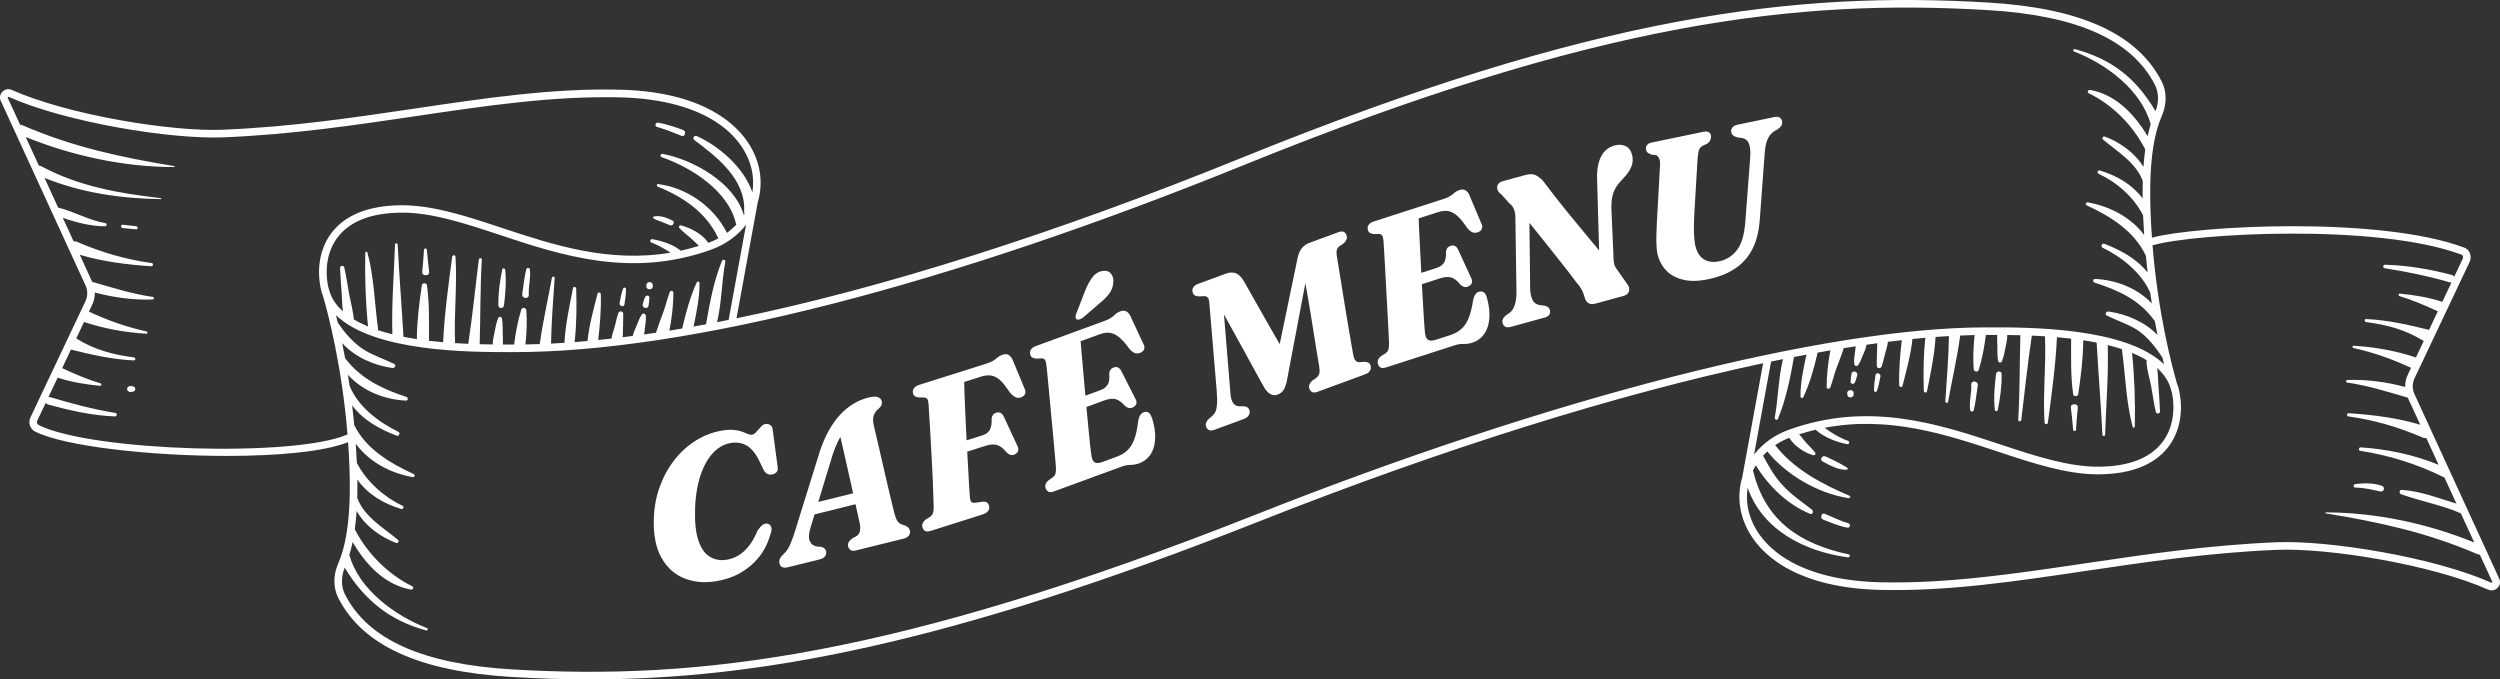 <?xml version="1.0" encoding="UTF-8"?><svg id="_イヤー_2" xmlns="http://www.w3.org/2000/svg" viewBox="0 0 735.98 200"><rect x="0" y="0" width="735.98" height="200" fill="#333333" stroke="none"/><defs><style>.cls-1{fill:#fff;}</style></defs><g id="_イヤー_1-2"><g><path class="cls-1" d="M543.87,116.33c.15,.88,1.63,.88,1.78,0,.02-.1,.03-.2,.05-.29,.28-1.57-2.16-1.58-1.88,0l.05,.29Z"/><path class="cls-1" d="M546.09,112.55c.26-.68,.51-1.38,.67-2.09,.26-1.11-1.48-1.57-1.69-.47-.15,.78-.23,1.58-.27,2.38-.04,.79,1.04,.82,1.29,.17Z"/><path class="cls-1" d="M552.55,115.07c.49-1.37,.77-2.81,1.03-4.24,.17-.95-1.29-1.34-1.44-.4-.23,1.49-.45,3-.44,4.52,0,.51,.69,.57,.85,.12Z"/><path class="cls-1" d="M580.02,120.77c.08,.54,.91,.48,1.03,0,.6-2.39,.8-4.84,1.18-7.26,.23-1.46-2-1.62-1.92-.26,.16,2.52-.67,4.99-.3,7.52Z"/><path class="cls-1" d="M588.11,120.73c.72-3.43,1.23-7.07,1.15-10.58-.02-1.09-1.53-1.03-1.65,0-.41,3.43-.74,7.02-.35,10.46,.05,.45,.74,.64,.85,.12Z"/><path class="cls-1" d="M610.31,126.48c.05,.54,.82,.55,.85,0,.15-2.17,.29-4.33,.53-6.49,.14-1.33-2.21-1.3-2.04,0,.28,2.16,.47,4.32,.66,6.49Z"/><path class="cls-1" d="M544.16,154.06c-2.39-.69-4.64-1.84-6.94-2.8-1.04-.44-1.54,1.3-.47,1.72,2.32,.9,4.6,1.88,7.06,2.36,.82,.16,1.17-1.03,.35-1.27Z"/><path class="cls-1" d="M537.43,134.38c-.99-.44-1.86,.94-.87,1.48,2.11,1.14,4.63,2.54,7.09,2.42,.31-.02,.43-.41,.16-.58-1.98-1.25-4.24-2.36-6.38-3.32Z"/><path class="cls-1" d="M40.08,66.59c-1.32-.15-2.65-.31-3.97-.43-.63-.06-.61,.91,0,.98,1.32,.15,2.65,.26,3.97,.37,.59,.05,.57-.85,0-.92Z"/><path class="cls-1" d="M39.26,113.77c-.34-.12-.64-.13-1-.11-1.11,.05-1.11,1.68,0,1.72,.36,.02,.66,0,1-.11,.74-.26,.74-1.24,0-1.5Z"/><path class="cls-1" d="M192.12,83.71c-.15-.88-1.63-.88-1.78,0-.02,.1-.03,.2-.05,.29-.28,1.57,2.16,1.58,1.88,0-.02-.1-.03-.2-.05-.29Z"/><path class="cls-1" d="M189.89,87.49c-.26,.68-.51,1.38-.67,2.09-.26,1.11,1.48,1.57,1.69,.47,.15-.78,.23-1.58,.27-2.38,.04-.79-1.04-.82-1.29-.17Z"/><path class="cls-1" d="M183.43,84.97c-.49,1.37-.77,2.81-1.03,4.24-.17,.95,1.29,1.34,1.44,.4,.23-1.49,.45-3,.44-4.52,0-.51-.69-.57-.85-.12Z"/><path class="cls-1" d="M155.96,79.27c-.08-.54-.91-.48-1.03,0-.6,2.39-.8,4.84-1.18,7.26-.23,1.46,2,1.62,1.92,.26-.16-2.52,.67-4.99,.3-7.52Z"/><path class="cls-1" d="M147.87,79.31c-.72,3.43-1.23,7.07-1.15,10.58,.02,1.09,1.53,1.03,1.65,0,.41-3.43,.74-7.02,.36-10.46-.05-.45-.74-.64-.85-.12Z"/><path class="cls-1" d="M125.67,73.56c-.05-.54-.82-.55-.85,0-.15,2.17-.29,4.33-.52,6.49-.14,1.33,2.21,1.3,2.04,0-.28-2.16-.47-4.32-.67-6.49Z"/><path class="cls-1" d="M193.43,37.38c2.45,.69,4.84,1.64,7.19,2.61,1.05,.43,1.54-1.31,.47-1.72-2.39-.91-4.8-1.69-7.31-2.16-.82-.15-1.18,1.04-.35,1.27Z"/><path class="cls-1" d="M194.84,65.33c.84,.31,1.64,.72,2.49,1.01,.84,.29,1.44-1.08,.61-1.45-1.64-.75-3.66-1.6-5.48-1.13-.25,.06-.28,.4-.07,.53,.76,.46,1.61,.73,2.44,1.04Z"/><path class="cls-1" d="M693.37,143.55c2.57,0,4.9,.62,7.39,1.13,1.08,.22,1.49-1.27,.45-1.65-2.44-.89-5.3-.83-7.84-.52-.64,.08-.69,1.04,0,1.04Z"/><path class="cls-1" d="M735.71,170.27l-24.75-53.9c-.84-1.55-.89-3.42-.14-5l16.21-34.24c.38-.82,.42-1.79,.08-2.62-.3-.75-.88-1.32-1.61-1.6-25.05-9.4-79.05-6.46-91.98-2.94-.17-2.31-.3-4.67-.4-7.09-.67-17.33,1.58-24.75,3.33-28.82,1.48-3.44,1.45-7.13-.09-10.12-7.18-14-23.87-21.58-51.04-23.19-56.07-3.34-114.94,3.18-219.93,45.77-55.23,22.4-105.92,38.42-148.57,47.19l6.2-33.85h-.05c.94-2.93,1.21-6.08,.69-9.28-1.84-11.28-13.65-23.56-41.27-24.18-19.78-.46-39.49,2.47-60.35,5.57-17.87,2.65-36.36,5.39-56.28,6.22-15.22,.66-45.76-4.35-62.28-11.71-.98-.44-2.09-.22-2.82,.57-.72,.77-.86,1.87-.39,2.73l24.75,53.9c.84,1.55,.89,3.42,.14,5L8.95,122.91c-.73,1.54-.09,3.41,1.42,4.16,8.68,4.34,33.86,7.15,56.41,7.15,14.89,0,28.61-1.23,35.69-4.05,.16,2.27,.3,4.6,.39,6.98,.67,17.33-1.58,24.75-3.33,28.82-1.48,3.44-1.45,7.13,.09,10.12,7.18,14,23.87,21.58,51.04,23.2,7.58,.45,15.23,.71,23.08,.71,48.5,0,104.51-9.94,196.84-46.47,54.29-21.48,105.89-37.56,148.47-46.6l-6.09,33.26h.05c-.94,2.93-1.21,6.08-.69,9.28,1.84,11.28,13.65,23.56,41.27,24.19,19.78,.47,39.49-2.47,60.35-5.57,17.87-2.65,36.36-5.39,56.27-6.22,15.23-.64,45.77,4.35,62.28,11.71,.99,.44,2.09,.21,2.82-.57,.72-.77,.86-1.87,.39-2.73ZM214.47,94.18c-1.14,.23-2.26,.45-3.38,.66,1.4-5.75,1.35-11.94,2.43-17.75,.12-.65-.72-.86-.97-.27-2.4,5.74-3.61,12.43-4.69,18.55,0,.03,0,.06,0,.09-1.23,.23-2.46,.45-3.68,.67,.87-4.11,1.79-8.71,1.76-12.82,0-.41-.62-.62-.81-.22-1.86,3.95-3.32,9.33-4.3,13.62-1.26,.21-2.52,.42-3.77,.63,.73-3.58,1.17-7.59,1.18-11.19,0-.65-.87-.71-1.08-.15-.68,1.82-1.11,3.73-1.77,5.56-.65,1.79-1.69,4.52-2.28,6.39-1.18,.18-2.35,.35-3.51,.51,.14-.65,.2-1.32,.27-1.99,.13-1.16,.37-2.38,.24-3.55-.06-.62-.79-.84-1.17-.32-.64,.91-1.02,2.03-1.45,3.06-.37,.87-.98,2.14-1.23,3.24-1,.13-1.99,.26-2.98,.38,.13-.89,.09-1.83,.11-2.72,.04-1.4,.11-2.8,.08-4.2-.02-.85-1.15-.94-1.42-.19-.46,1.24-.73,2.54-1.04,3.83-.24,1-.86,2.49-.98,3.67-1.32,.15-2.63,.29-3.93,.42,.51-4.45,.91-9.02,.77-13.5-.02-.54-.84-.69-.97-.13-1.14,4.59-2.48,9.22-2.94,13.93-1.27,.11-2.53,.22-3.78,.32,.54-5.12,.62-10.63,.44-15.77-.02-.51-.82-.67-.93-.13-1.03,5.21-2.25,10.8-2.53,16.11-1.33,.09-2.64,.16-3.94,.23,.1-6.44,.63-12.87,1.07-19.3,.03-.46-.73-.57-.81-.11-1.17,6.53-2.69,12.97-3.58,19.55-1.42,.05-2.84,.09-4.22,.11,.35-3.25,.5-6.75,.27-10.01-.06-.85-1.25-1.06-1.51-.2-1.01,3.26-1.66,6.85-2.08,10.24h-1.01c-.71,0-1.5,0-2.33,0,.08-1.05,0-2.13-.03-3.18-.04-1.5,.06-3.06-.23-4.53-.09-.47-.87-.6-1.07-.14-.6,1.37-.84,2.88-1.13,4.34-.22,1.1-.5,2.33-.5,3.48-1.22-.01-2.5-.04-3.85-.07,.24-8.31,.15-16.61,.63-24.91,.03-.58-.81-.55-.88,0-1.05,8.2-1.84,16.43-3.09,24.61-.01,.07,0,.13-.01,.19-1.27-.05-2.58-.12-3.91-.21,0-.07,.02-.14,.01-.22-.35-8.4,.67-16.79,.13-25.18-.04-.64-.9-.61-.98,0-1.09,8.31-2.28,16.76-2.66,25.14-1.39-.12-2.79-.26-4.19-.43,0-.05,.01-.1,.02-.15,.01-5.41,.16-10.86-.6-16.23-.1-.74-1.38-.73-1.49,0-.77,5.26-1.44,10.57-1.48,15.89-1.33-.2-2.64-.43-3.94-.69-.51-9.04-1.26-18.07-1.7-27.12-.02-.51-.78-.51-.79,0-.29,8.79-1.04,17.58-.77,26.39-1.45-.36-2.88-.76-4.24-1.21,.03-.17,.04-.35,0-.56-1.01-7.4-1.15-15.05-3.1-22.29-.1-.36-.64-.28-.64,.09-.15,7.2,.09,14.5,.82,21.67-1.51-.63-2.92-1.33-4.21-2.11-.15-2.35-.99-5.44-1.41-7.7-.47-2.52-.79-5.09-1.39-7.59-.16-.68-1.26-.54-1.23,.17,.12,2.7,.33,5.41,.51,8.11,.1,1.49,.11,3.14,.36,4.7-1.68-1.51-2.97-3.24-3.75-5.26-.31-1.07-.53-1.75-.6-1.97-1.16-5.64-.08-11.06,2.99-14.89,3.6-4.5,9.73-6.85,18.2-6.97,9.06-.16,18.93,3.12,29.34,6.57,18.13,6.01,38.68,12.81,62.26,4.3,4.23-1.53,7.71-4.1,10.21-7.29l-5.13,27.99ZM11.37,125.09c-.45-.22-.63-.76-.41-1.22l2.52-5.32c.12,.25,.34,.46,.69,.55,6.46,1.74,12.98,3.25,19.69,3.49,.57,.02,.72-.92,.14-1.02-6.54-1.06-12.88-2.76-19.23-4.65-.18-.05-.35-.06-.5-.04l2.71-5.72s.04,.02,.06,.03c4.03,1.33,8.23,1.99,12.44,2.4,.43,.04,.49-.62,.1-.73-3.9-1.17-7.59-2.77-11.28-4.48l2.59-5.48c.06,.02,.11,.05,.18,.06,5.95,1.48,12.19,2.89,18.34,3.14,.59,.02,.55-.81,0-.88-6.19-.83-11.59-2.23-16.94-5.57-.01,0-.02,0-.03-.01l2.3-4.85c6,2,12.04,3.06,18.35,3.46,.38,.02,.46-.58,.09-.66-5.87-1.29-11.55-3.3-17-5.85l.99-2.1c.53-1.11,.77-2.32,.74-3.52,5.55,1.45,11.3,2.26,17.03,2.05,.41-.01,.55-.68,.1-.75-6.24-.92-11.83-2.69-17.83-4.43-.02,0-.04,0-.06-.01-.05-.1-.09-.2-.14-.29l-3.53-7.69c6.75,2.02,14.11,2.93,21.08,3.39,.53,.03,.67-.87,.13-.94-7.81-1.1-14.71-3.11-21.95-6.23-.38-.17-.74-.2-1.06-.15l-3.19-6.95c3.98,1.4,8.32,2.48,12.43,2.5,.52,0,.66-.84,.13-.93-4.95-.82-9.16-3.44-13.93-4.57l-4.01-8.74c10.92,4.39,22.44,6.08,34.22,6.24,.19,0,.18-.27,0-.29-12.33-1.41-24.13-3.46-35.18-9.39-.24-.13-.48-.18-.7-.17l-3.88-8.45c13.67,5.57,28.97,8.86,43.71,8.86,.16,0,.2-.26,.04-.28-15.71-2.57-29.99-5.65-44.71-12.03-.23-.1-.46-.13-.68-.12l-3.65-7.94s-.07-.13,.03-.23c.08-.08,.17-.1,.28-.05,16.79,7.48,47.76,12.55,63.28,11.9,20.03-.83,38.58-3.58,56.51-6.24,20.77-3.08,40.39-5.98,59.98-5.54,26.26,.6,37.43,11.92,39.13,22.32,.31,1.91,.29,3.81,0,5.64-2.49-7.32-9.86-13.65-16.35-16.54-.81-.36-1.41,.66-.7,1.19,6.76,5,15.15,11.63,14.63,20.98-.02,.27,.03,.5,.11,.71-.07,.11-.13,.23-.2,.35-2.8-9.57-14.9-16.27-23.88-18-.65-.12-.9,.77-.27,.99,8.73,3,19.72,10.03,21.84,19.59,.02,.1,.05,.19,.09,.27-.83,.88-1.75,1.69-2.75,2.43-.02-.07-.05-.14-.08-.21-3.9-7.58-11.7-13.11-20.2-14.18-.47-.06-.47,.61-.1,.76,7.4,2.95,14.19,7.54,17.71,14.93,.05,.1,.11,.19,.17,.28-.91,.48-1.85,.92-2.85,1.28-.05,.02-.11,.04-.16,.05-.03-.06-.07-.13-.11-.2-1.76-2.48-5.05-4.18-7.93-4.95-.46-.12-.77,.44-.46,.78,.95,1.04,2.07,1.88,3.15,2.79,.93,.78,1.74,1.66,2.61,2.48-1.8,.56-3.58,1.03-5.35,1.42-.03-.03-.04-.06-.08-.09-2.2-1.75-5.54-2.84-8.29-3.3-.64-.11-.88,.74-.27,.97,2,.76,3.85,1.88,5.68,2.99-18.31,3.1-34.79-2.35-49.62-7.26-10.38-3.44-20.19-6.69-29.49-6.69-.19,0-.39,0-.58,0-9.16,.14-15.86,2.76-19.9,7.8-3.49,4.35-4.74,10.46-3.42,16.77,.16,.76,.39,1.48,.66,2.18,1.55,5.32,5.56,20.6,7.21,40.71-15.33,6.81-75.37,5.01-90.92-2.75Zm358.4,26.37c-106.9,42.3-164.85,48.82-218.98,45.61-26.31-1.56-42.4-8.76-49.19-21.99-1.19-2.33-1.23-5.22-.12-7.97,5.61,9.34,13.18,15.59,23.98,18.48,.46,.12,.62-.54,.19-.71-9.37-3.65-20-11.3-22.8-21.53,.34-1.09,.66-2.34,.96-3.79,3.8,6.53,9.4,12.61,17.15,14.01,.55,.1,.99-.68,.41-.97-7.11-3.5-13.24-9.64-16.89-16.73,0-.02-.02-.03-.03-.04,.22-1.61,.4-3.4,.53-5.4,2.5,4.38,7.05,7.7,11.69,9.41,.49,.18,.91-.55,.52-.88-4.24-3.59-10.01-6.8-12.02-12.41,.05-1.66,.06-3.45,.03-5.37,3.11,4.38,7.64,7.04,12.91,8.67,.55,.17,.94-.69,.4-.95-5.49-2.6-10.63-7.14-13.43-12.59,0-.02-.02-.03-.03-.04-.08-1.91-.19-3.79-.31-5.63,3.97,5.35,10.01,8.57,16.72,9.82,.5,.09,.9-.63,.37-.88-6.86-3.16-14.13-7.37-17.54-14.45-.19-1.99-.39-3.92-.62-5.81,3.16,4.31,8.04,7.01,13.13,8.96,.67,.26,1.14-.85,.49-1.16-5.75-2.79-11.75-7.28-14.3-13.35-.02-.05-.05-.09-.07-.13-.16-1.14-.33-2.24-.51-3.32,4.3,4.74,10.71,7.33,17.1,7.61,.64,.03,.72-.89,.15-1.08-6.9-2.22-13.59-5.41-18.05-11.39,0-.01-.02-.02-.02-.03-.28-1.54-.56-3.01-.85-4.41,3.73,4.11,9.45,6.59,14.79,7.32,.66,.09,1.23-.83,.5-1.2-2.83-1.41-5.85-2.36-8.58-3.99-3.16-1.89-6.06-5.2-8.04-8.24-.17-.74-.34-1.46-.51-2.13,11.29,10.9,39.56,10.88,51.44,10.88h.97c51.01,0,127.34-19.56,214.93-55.09C470.84,6.14,529.42-.34,585.19,2.97c26.31,1.56,42.4,8.75,49.19,21.99,1.17,2.28,1.22,5.09,.19,7.79-5.61-9.57-12.76-15.35-23.76-18.29-.46-.12-.62,.54-.19,.71,9.36,3.64,19.72,11.22,22.53,21.43-.32,1.02-.62,2.18-.91,3.51-3.8-6.39-9.33-12.28-16.93-13.64-.55-.1-.99,.68-.41,.97,7.12,3.5,12.96,9.4,16.61,16.49,.01,.03,.03,.04,.04,.06-.22,1.54-.4,3.25-.53,5.15-2.55-4.15-6.95-7.3-11.42-8.95-.49-.18-.91,.55-.51,.88,4.22,3.57,9.69,6.7,11.73,12.23-.05,1.59-.06,3.29-.04,5.12-3.1-4.13-7.51-6.66-12.61-8.24-.55-.17-.94,.69-.4,.95,5.49,2.6,10.33,6.8,13.13,12.25,0,0,0,.01,.01,.02,.08,1.96,.19,3.88,.31,5.76-3.97-5.22-9.95-8.35-16.56-9.59-.5-.09-.9,.63-.37,.88,6.93,3.19,14.03,7.56,17.4,14.78,0,.02,.02,.03,.03,.05,.16,1.69,.33,3.34,.52,4.96-3.16-4.03-7.87-6.6-12.77-8.48-.67-.26-1.14,.85-.49,1.16,5.64,2.73,11.41,7.32,14.03,13.22,.16,1.09,.32,2.15,.48,3.19-4.29-4.5-10.52-6.94-16.74-7.21-.64-.03-.72,.89-.15,1.08,6.86,2.21,13.17,4.91,17.77,11.34,.26,1.42,.52,2.77,.78,4.07-3.74-3.87-9.26-6.19-14.41-6.9-.66-.09-1.23,.83-.5,1.2,2.83,1.41,5.85,2.36,8.58,3.99,3.13,1.87,5.8,5.35,7.78,8.37,.16,.69,.32,1.36,.48,1.99-11.29-10.9-39.56-10.9-51.43-10.88h-.97c-47.4,0-127.75,20.59-214.92,55.09Zm151.64-45.02c1.17-.24,2.32-.47,3.47-.71-1.35,5.57-1.37,11.58-2.41,17.22-.09,.51,.68,.95,.92,.39,2.38-5.65,3.67-12.15,4.74-18.18,0-.02,0-.04,0-.06,1.23-.24,2.46-.47,3.68-.7-.86,3.94-1.82,8.41-1.76,12.34,0,.41,.61,.62,.81,.22,1.85-3.83,3.22-8.68,4.16-12.83,.03-.11,.04-.22,.04-.32,1.27-.23,2.54-.45,3.79-.66-.68,3.47-1.08,7.3-1.1,10.76,0,.65,.87,.71,1.08,.15,.68-1.82,1.11-3.73,1.77-5.56,.67-1.84,1.44-3.65,2.02-5.52,.05-.16,.07-.32,.08-.47,1.21-.2,2.42-.38,3.61-.56-.09,.54-.13,1.09-.2,1.64-.13,1.16-.37,2.38-.24,3.55,.06,.62,.79,.84,1.17,.32,.64-.91,1.02-2.03,1.45-3.06,.4-.95,.87-1.89,.99-2.91,1.07-.15,2.13-.3,3.18-.44-.09,.81-.05,1.65-.07,2.45-.04,1.4-.11,2.8-.08,4.19,.02,.85,1.15,.94,1.42,.19,.46-1.24,.73-2.54,1.04-3.83,.26-1.06,.77-2.3,.79-3.42,1.38-.17,2.75-.34,4.11-.49-.5,4.39-.89,8.9-.75,13.31,.02,.54,.84,.69,.97,.13,1.13-4.54,2.45-9.11,2.92-13.78,1.28-.13,2.54-.25,3.78-.36-.53,5.09-.61,10.55-.43,15.65,.02,.51,.82,.67,.93,.13,1.03-5.18,2.24-10.74,2.52-16.02,1.33-.1,2.65-.19,3.94-.26-.1,6.42-.63,12.84-1.06,19.25-.03,.46,.73,.57,.81,.11,1.17-6.52,2.68-12.95,3.58-19.52,1.43-.06,2.85-.11,4.23-.14-.35,3.25-.5,6.75-.27,10,.06,.85,1.25,1.06,1.51,.2,1.01-3.26,1.66-6.85,2.08-10.24h1.02c.71,0,1.5,0,2.33,0-.08,1.05,0,2.13,.03,3.17,.04,1.5-.06,3.06,.23,4.53,.09,.47,.87,.6,1.07,.14,.6-1.37,.84-2.88,1.13-4.34,.22-1.1,.5-2.33,.5-3.48,1.22,.01,2.5,.04,3.85,.07-.24,8.31-.15,16.61-.63,24.91-.03,.58,.81,.55,.88,0,1.05-8.2,1.84-16.43,3.09-24.61,.01-.07,0-.12,.01-.19,1.27,.05,2.58,.12,3.91,.21,0,.07-.02,.14-.01,.22,.35,8.4-.67,16.79-.13,25.18,.04,.64,.9,.61,.98,0,1.09-8.31,2.28-16.76,2.66-25.14,1.39,.12,2.79,.26,4.19,.43,0,.05-.01,.09-.01,.14-.01,5.41-.16,10.86,.6,16.23,.1,.74,1.38,.73,1.49,0,.77-5.26,1.44-10.57,1.48-15.89,1.33,.2,2.64,.43,3.94,.69,.51,9.04,1.26,18.07,1.7,27.11,.02,.51,.78,.51,.79,0,.29-8.79,1.04-17.58,.77-26.39,1.45,.36,2.87,.76,4.24,1.21-.03,.17-.04,.35,0,.56,1.01,7.4,1.15,15.05,3.1,22.29,.1,.36,.64,.28,.64-.09,.15-7.2-.09-14.5-.82-21.67,1.56,.65,3.01,1.37,4.34,2.19-.06,.14-.09,.29-.08,.45,.1,2.37,.93,4.83,1.36,7.17,.47,2.52,.79,5.09,1.39,7.59,.16,.68,1.26,.54,1.23-.17-.12-2.7-.33-5.41-.51-8.11-.1-1.49-.11-3.14-.36-4.7,1.68,1.51,2.97,3.24,3.75,5.26,.31,1.07,.52,1.75,.6,1.97,1.16,5.64,.08,11.06-2.99,14.89-3.6,4.5-9.73,6.84-18.2,6.97-9.11,.12-18.93-3.12-29.34-6.57-18.13-6.01-38.68-12.81-62.26-4.3-4.1,1.48-7.48,3.94-9.96,7-.08,.06-.16,.12-.23,.19l5-27.31Zm212.28,65.05c-.08,.08-.17,.1-.28,.05-16.78-7.48-47.76-12.55-63.28-11.9-20.03,.83-38.58,3.58-56.51,6.24-20.77,3.08-40.37,5.98-59.98,5.54-26.26-.6-37.43-11.92-39.13-22.32-.31-1.87-.29-3.72-.02-5.5,4.38,12.4,16.62,18.72,29.51,20.48,.55,.08,.82-.74,.24-.87-14.34-3.11-24.38-9.73-28.07-24.28-.03-.13-.08-.24-.13-.34,.26-.54,.54-1.07,.86-1.59,3.75,6.13,9.33,11.53,15.98,14.28,.79,.32,1.09-.83,.53-1.26-3.03-2.31-6.13-4.45-8.72-7.27-2.35-2.56-4.03-5.55-5.66-8.61,.39-.43,.8-.84,1.24-1.24,5.7,7,14.94,12.35,23.91,13.75,.39,.06,.73-.52,.3-.7-8.07-3.46-16.42-7.79-21.88-14.9,1.26-.86,2.65-1.58,4.14-2.17,1.46,2.41,4.44,4.38,7.08,5.15,.39,.11,.84-.38,.57-.74-.82-1.09-1.81-2.01-2.73-3.01-.7-.76-1.32-1.64-2-2.43,1.62-.52,3.23-.96,4.83-1.34,2.42,2.2,6.19,3.66,9.29,4.25,.64,.12,.88-.75,.27-.97-2.44-.88-4.78-2.27-6.89-3.85,18.86-3.62,35.79,1.98,50.99,7.01,10.38,3.44,20.19,6.69,29.49,6.69,.19,0,.39,0,.58,0,9.16-.14,15.86-2.76,19.9-7.8,3.49-4.35,4.74-10.47,3.42-16.77-.16-.76-.39-1.48-.66-2.17-1.54-5.32-5.55-20.58-7.2-40.67,11.79-3.52,66.03-6.62,91.03,2.76,.15,.06,.26,.17,.33,.35,.1,.25,.09,.57-.03,.83l-2.52,5.32c-.12-.25-.34-.46-.69-.55-6.46-1.7-13.01-2.81-19.69-3.01-.57-.02-.72,.93-.14,1.02,6.5,1.03,12.9,2.32,19.23,4.17,.18,.05,.35,.06,.5,.03l-2.71,5.72s-.04-.02-.06-.03c-4.03-1.33-8.23-1.99-12.44-2.4-.43-.04-.49,.62-.1,.73,3.9,1.17,7.59,2.77,11.28,4.48l-2.59,5.48c-.06-.02-.11-.05-.18-.06-5.95-1.48-12.19-2.89-18.34-3.14-.59-.02-.55,.81,0,.88,6.19,.83,11.59,2.23,16.94,5.57,0,0,.02,0,.03,.01l-2.3,4.85c-6-2-12.04-3.06-18.35-3.46-.38-.02-.46,.58-.09,.66,5.87,1.29,11.55,3.3,17,5.85l-.99,2.1c-.53,1.11-.77,2.32-.74,3.52-5.55-1.45-11.3-2.26-17.03-2.05-.41,.01-.55,.68-.1,.75,6.24,.92,11.83,2.69,17.83,4.43,.02,0,.04,0,.06,.01,.05,.1,.09,.2,.14,.29l3.53,7.69c-6.75-2.02-14.11-2.93-21.08-3.39-.53-.03-.67,.87-.13,.94,7.81,1.1,14.71,3.11,21.95,6.23,.38,.17,.74,.2,1.06,.15l3.62,7.88c-7.28-2.98-15.11-4.62-22.95-5.14-.57-.04-.72,.93-.14,1.02,8.36,1.26,16.97,3.95,24.54,7.75,.09,.05,.17,.07,.26,.1l3.53,7.69c-5.27-1.59-10.61-3.7-16.11-4.04-.77-.05-.82,1.04-.17,1.27,5.5,2.02,12.19,3.23,17.59,5.64l3.94,8.58c-13.67-5.57-28.97-8.86-43.71-8.86-.16,0-.2,.26-.04,.28,15.71,2.57,29.99,5.65,44.71,12.03,.23,.1,.46,.13,.68,.12l3.65,7.94s.07,.13-.03,.23Z"/><path class="cls-1" d="M227.47,126.38c-.09-.57-.33-1-.73-1.27-.4-.27-.87-.37-1.42-.28-.38,.06-.73,.24-1.05,.56-.33,.31-.64,.66-.95,1.03-.31,.37-.62,.71-.94,1.02-.32,.31-.64,.49-.98,.54-.34,.05-.73-.02-1.19-.21-.45-.19-1-.41-1.65-.66-.64-.25-1.43-.42-2.36-.53-.93-.11-2.02-.07-3.29,.12-2.83,.43-5.46,1.4-7.9,2.89-2.44,1.5-4.58,3.42-6.42,5.76-1.84,2.34-3.29,4.99-4.36,7.93-1.07,2.95-1.65,6.08-1.75,9.42-.15,4.6,.56,8.35,2.13,11.27,1.57,2.92,3.75,4.97,6.56,6.17,2.8,1.2,5.96,1.53,9.48,.99,2.67-.41,5.08-1.22,7.23-2.43,2.15-1.21,3.98-2.75,5.5-4.63s2.62-4.03,3.32-6.44c.45-1.14,.56-1.98,.33-2.51-.23-.53-.57-.84-1.01-.94-.52-.12-1.01-.02-1.47,.32-.46,.33-.96,.89-1.51,1.66-.74,1.79-1.58,3.3-2.54,4.52s-1.99,2.16-3.1,2.83c-1.11,.67-2.29,1.09-3.54,1.28-1.8,.28-3.43-.02-4.89-.89-1.46-.87-2.58-2.47-3.37-4.79-.79-2.33-1.11-5.54-.97-9.62,.1-2.67,.42-5.11,.96-7.34,.54-2.23,1.27-4.18,2.2-5.86,.93-1.68,2.02-3.02,3.28-4.04,1.26-1.01,2.64-1.63,4.15-1.86,1.86-.28,3.49,.03,4.9,.95,1.4,.92,2.66,2.62,3.77,5.1l.89,1.84c.57,1.11,1.39,1.58,2.46,1.41,.53-.08,.98-.3,1.33-.66,.35-.36,.48-.85,.38-1.48l-1.49-11.15Z"/><path class="cls-1" d="M266.46,154.72c-.73-.19-1.28-.42-1.66-.7-.38-.28-.67-.66-.89-1.14-.21-.48-.42-1.11-.64-1.88-.12-.48-.3-1.23-.55-2.23-.25-1-.53-2.17-.84-3.5s-.64-2.76-1-4.28c-.36-1.52-.71-3.05-1.06-4.6-.35-1.55-.69-3.03-1.02-4.44-.33-1.41-.62-2.69-.89-3.83-.26-1.14-.48-2.06-.65-2.76-.31-1.32-.3-2.39,.01-3.2,.31-.81,.86-1.49,1.62-2.06,.33-.33,.55-.65,.66-.97,.11-.31,.11-.67,.02-1.05-.13-.54-.5-.93-1.11-1.16-.6-.23-1.53-.19-2.77,.11-3.15,.78-5.93,2.46-8.35,5.04s-4.4,6.13-5.94,10.65l-7.16,23.01c-.47,1.66-.99,3.13-1.55,4.4s-1.14,2.18-1.75,2.72c-.72,.67-1.17,1.23-1.36,1.67-.19,.44-.23,.89-.11,1.36,.13,.52,.4,.88,.82,1.08,.42,.19,.98,.21,1.68,.03l9.38-2.32c.7-.17,1.21-.48,1.55-.92,.33-.44,.43-.96,.28-1.54-.07-.27-.22-.52-.45-.74-.23-.22-.58-.39-1.06-.49l-1.23-.1c-.99-.17-1.67-.7-2.05-1.61-.38-.91-.31-2.22,.22-3.93l1.19-3.91,12.06-2.99c.2,.92,.39,1.8,.57,2.58,.25,1.11,.44,2.02,.6,2.73,.22,.96,.27,1.78,.15,2.48-.12,.7-.47,1.23-1.05,1.61l-1.17,.63c-.52,.38-.89,.76-1.11,1.14-.21,.38-.26,.81-.15,1.27,.11,.45,.34,.8,.69,1.05,.35,.25,.88,.29,1.58,.12l14.01-3.47c.74-.18,1.27-.5,1.59-.95,.32-.45,.42-.94,.29-1.46-.16-.66-.62-1.13-1.37-1.42Zm-21.34-20.89c.57-1.6,1.09-2.89,1.56-3.86,.24-.5,.48-.95,.72-1.34,.07,.28,.13,.57,.2,.87,.29,1.26,.6,2.62,.94,4.09,.33,1.47,.68,3,1.03,4.58,.35,1.58,.7,3.14,1.05,4.68,.19,.81,.36,1.6,.53,2.37l-10.25,2.54,4.23-13.93Z"/><path class="cls-1" d="M297.97,105.67c-.62-1.23-1.53-1.65-2.73-1.27-.69,.22-1.35,.61-1.99,1.18-.64,.57-1.55,1.04-2.73,1.42l-19.91,6.3c-.76,.24-1.29,.6-1.6,1.07-.3,.47-.36,.99-.19,1.54,.1,.37,.29,.63,.6,.79,.3,.16,.68,.26,1.13,.3l1.42,.02c.49,.01,.83,.17,1.03,.46,.2,.29,.32,.84,.36,1.65,.04,.66,.1,1.59,.18,2.79,.08,1.2,.16,2.58,.26,4.14,.09,1.55,.18,3.21,.27,4.98,.09,1.77,.18,3.54,.29,5.32,.1,1.78,.18,3.5,.25,5.15,.06,1.65,.12,3.15,.16,4.5s.08,2.45,.1,3.3c0,.73-.07,1.31-.22,1.74-.15,.42-.42,.78-.81,1.07l-1.21,.76c-.46,.33-.79,.71-.98,1.13-.19,.42-.22,.85-.08,1.28,.15,.48,.41,.82,.77,1.03,.36,.21,.93,.19,1.71-.05l15.22-4.82c.84-.27,1.4-.64,1.69-1.12,.29-.48,.35-1,.17-1.55-.12-.38-.33-.67-.62-.87-.29-.2-.7-.27-1.23-.21l-2.04,.3c-.75,.09-1.22-.04-1.41-.39-.19-.35-.31-.9-.34-1.67-.05-.68-.11-1.67-.19-2.98-.08-1.31-.17-2.83-.26-4.56-.1-1.7-.2-3.51-.3-5.44l5.42-1.72c.95-.3,1.78-.43,2.48-.38,.7,.05,1.34,.27,1.92,.65,.58,.38,1.17,.94,1.76,1.68,.33,.32,.67,.54,1.03,.68,.36,.14,.75,.14,1.17,0,.55-.19,.93-.52,1.15-.98,.22-.46,.15-1.04-.22-1.74l-3.97-8.56c-.23-.47-.54-.81-.9-1.02-.37-.21-.82-.23-1.36-.06-.36,.11-.65,.31-.86,.57-.21,.27-.36,.63-.44,1.1,.08,1.51-.1,2.63-.54,3.38-.44,.75-1.13,1.27-2.08,1.57l-4.74,1.5c-.05-.92-.1-1.83-.14-2.76-.1-2-.19-3.93-.27-5.78-.08-1.85-.15-3.52-.2-5.02-.05-1.49-.09-2.7-.11-3.62l4.98-1.58c1.09-.34,2.05-.45,2.9-.32,.85,.13,1.65,.5,2.42,1.12,.76,.62,1.54,1.53,2.34,2.72l.99,1.35c.61,.67,1.17,1.09,1.68,1.28,.51,.18,1.07,.14,1.67-.14,.51-.25,.84-.59,.99-1.04,.15-.45,.07-.98-.25-1.59l-3.58-8.62Z"/><path class="cls-1" d="M317.76,94.04c.38-.11,.72-.28,1.04-.52l5-4.32c1.2-.97,2.13-1.92,2.81-2.85s1.05-1.98,1.13-3.16c.12-1-.1-1.87-.66-2.59-.56-.72-1.38-1-2.45-.84-1.18,.16-2.17,.75-2.96,1.77-.8,1.03-1.52,2.34-2.17,3.94l-2.51,6.48c-.17,.4-.29,.78-.35,1.13-.06,.35,.02,.64,.25,.85,.21,.18,.51,.21,.89,.11Z"/><path class="cls-1" d="M339.04,122.87c-.47-1.4-1.26-1.9-2.37-1.5-.83,.3-1.36,1.17-1.6,2.6-.25,2.18-.62,3.95-1.12,5.31s-1.17,2.45-2.02,3.26c-.84,.81-1.94,1.46-3.29,1.96l-4.06,1.49c-.71,.26-1.29,.36-1.74,.3-.45-.06-.79-.27-1.03-.64-.24-.37-.41-.86-.5-1.46-.09-.54-.2-1.46-.34-2.75-.13-1.29-.29-2.84-.47-4.65-.18-1.81-.37-3.75-.56-5.82-.04-.38-.07-.77-.1-1.16l5.31-1.94c1.3-.47,2.39-.6,3.27-.37,.88,.23,1.8,.9,2.76,1.99,.32,.29,.66,.49,1.03,.6,.37,.11,.76,.08,1.16-.09,.54-.22,.91-.56,1.11-1.02,.2-.46,.11-1.03-.29-1.71l-4.13-8.14c-.25-.46-.57-.78-.94-.95-.37-.17-.82-.16-1.35,.03-.34,.12-.61,.32-.82,.59-.21,.27-.35,.64-.41,1.11,.15,1.5,0,2.61-.46,3.33-.45,.72-1.11,1.24-1.97,1.55l-4.58,1.68c-.05-.58-.11-1.16-.16-1.75-.18-2.09-.36-4.09-.53-5.99-.17-1.9-.32-3.56-.44-5-.12-1.44-.21-2.53-.27-3.27l5.63-2.06c1.07-.39,2.05-.53,2.94-.42s1.8,.53,2.72,1.27c.92,.74,1.94,1.88,3.06,3.43,.65,.74,1.25,1.18,1.79,1.31,.54,.13,1.09,.05,1.67-.24,.5-.27,.81-.63,.93-1.09,.12-.46,0-.99-.34-1.58l-3.86-8.27c-.7-1.21-1.64-1.6-2.82-1.17-.68,.25-1.32,.67-1.92,1.26-.6,.59-1.5,1.11-2.68,1.54l-20.28,7.43c-.75,.28-1.26,.65-1.52,1.13-.26,.48-.29,.99-.09,1.54,.15,.41,.39,.68,.73,.8,.33,.12,.66,.2,.99,.23l1.54-.08c.42-.02,.74,.11,.97,.41,.23,.3,.39,.88,.49,1.74,.06,.64,.16,1.6,.29,2.9,.13,1.29,.28,2.79,.43,4.49s.32,3.49,.5,5.38,.35,3.76,.53,5.62c.17,1.87,.33,3.6,.48,5.19,.15,1.6,.27,2.96,.37,4.1,.1,1.14,.16,1.91,.18,2.33,.03,.78-.02,1.37-.13,1.77-.12,.41-.37,.77-.77,1.08l-1.32,.93c-.38,.31-.64,.67-.8,1.09-.16,.42-.16,.84,0,1.25,.17,.45,.43,.78,.81,.98,.37,.2,.94,.17,1.69-.11l19.8-7.25c.98-.36,1.88-.53,2.7-.53,.82,0,1.64-.14,2.45-.43,1.15-.42,2.09-1.05,2.83-1.88,.74-.83,1.27-1.84,1.59-3.03,.32-1.18,.43-2.51,.33-3.97-.1-1.46-.42-3.02-.96-4.68Z"/><path class="cls-1" d="M402.81,106.77c-.28-.16-.65-.25-1.1-.25l-1.59,.11c-.45,0-.82-.18-1.1-.52s-.48-.83-.59-1.48c-.12-.55-.28-1.42-.48-2.6-.2-1.18-.44-2.57-.71-4.15-.27-1.58-.56-3.26-.85-5.04-.29-1.78-.59-3.57-.88-5.38-.29-1.81-.57-3.53-.83-5.15-.26-1.62-.49-3.05-.69-4.3-.2-1.25-.36-2.19-.47-2.83-.09-.65-.08-1.18,.04-1.6,.11-.41,.34-.76,.69-1.04l1.33-.91c.34-.29,.6-.65,.79-1.07,.19-.42,.19-.86,.02-1.33-.19-.51-.47-.84-.85-1-.38-.16-.92-.11-1.64,.16l-8.56,3.15c-.73,.27-1.4,.75-2.01,1.43-.61,.68-1.07,1.72-1.36,3.11l-5.23,25.22c-.14-.24-.28-.48-.42-.72-.76-1.3-1.5-2.59-2.23-3.88-.73-1.29-1.45-2.55-2.17-3.8-.72-1.25-1.4-2.47-2.07-3.65-.66-1.18-1.31-2.33-1.93-3.43-.63-1.1-1.22-2.14-1.78-3.13-.75-1.24-1.56-1.99-2.41-2.28-.85-.28-1.77-.24-2.77,.12l-8.22,3.03c-.69,.26-1.18,.62-1.46,1.08-.28,.46-.32,.98-.13,1.55,.13,.36,.33,.62,.61,.78s.64,.26,1.1,.28l1.57-.07c.51-.02,.89,.13,1.15,.44,.26,.31,.41,.89,.45,1.75l2.16,25.64c.14,1.76,.17,3.13,.09,4.09-.08,.97-.24,1.69-.49,2.18-.25,.49-.57,.9-.98,1.24l-.86,.7c-.35,.32-.62,.68-.82,1.08s-.21,.85-.05,1.34c.17,.45,.45,.77,.84,.97s.96,.16,1.71-.12l8.5-3.13c.73-.27,1.24-.65,1.52-1.13,.28-.49,.33-1.01,.15-1.56-.22-.64-.78-1-1.68-1.08l-1.2,.03c-.75-.02-1.35-.3-1.8-.84-.44-.54-.73-1.42-.86-2.63l-1.93-23.59c.42,.76,.83,1.52,1.25,2.28,.8,1.45,1.6,2.89,2.38,4.3,.79,1.42,1.56,2.81,2.3,4.17,.75,1.37,1.47,2.69,2.17,3.98,.7,1.29,1.37,2.51,2.01,3.67,.64,1.16,1.24,2.23,1.8,3.22,.57,.92,1.19,1.54,1.86,1.87,.67,.33,1.31,.38,1.93,.15,.79-.29,1.38-.72,1.77-1.27s.73-1.46,1.02-2.69l5.47-28.87c.17,.91,.34,1.83,.5,2.78,.27,1.57,.54,3.16,.81,4.75s.53,3.18,.78,4.75c.25,1.57,.49,3.09,.72,4.56,.23,1.47,.46,2.86,.68,4.18,.22,1.32,.42,2.52,.61,3.6,.12,.85,.12,1.51,0,1.97s-.4,.86-.8,1.21l-1.29,.92c-.34,.3-.6,.64-.78,1.04-.18,.4-.2,.83-.05,1.28,.19,.51,.47,.85,.86,1.03,.39,.18,.94,.13,1.68-.14l13.85-5.1c.73-.27,1.23-.64,1.49-1.12,.26-.48,.3-.99,.12-1.55-.13-.36-.34-.62-.62-.78Z"/><path class="cls-1" d="M435.37,85.87c-.84,.27-1.41,1.12-1.7,2.54-.33,2.17-.77,3.92-1.33,5.27s-1.27,2.41-2.14,3.18c-.87,.78-2,1.39-3.37,1.83l-4.11,1.33c-.72,.23-1.31,.31-1.75,.23-.45-.08-.78-.3-1.01-.68s-.38-.87-.45-1.48c-.07-.54-.15-1.47-.23-2.76s-.18-2.85-.29-4.67c-.11-1.81-.23-3.76-.34-5.83-.02-.39-.04-.78-.06-1.16l5.38-1.74c1.31-.42,2.41-.5,3.28-.24,.87,.26,1.77,.96,2.68,2.1,.31,.3,.64,.51,1.01,.64,.37,.12,.75,.11,1.17-.05,.55-.2,.93-.52,1.15-.97,.22-.45,.15-1.02-.23-1.72l-3.81-8.29c-.24-.47-.54-.8-.9-.99-.37-.19-.81-.19-1.35-.02-.34,.11-.62,.3-.84,.56-.22,.26-.37,.62-.45,1.09,.09,1.51-.11,2.61-.59,3.31-.48,.7-1.16,1.19-2.03,1.48l-4.64,1.5c-.03-.59-.06-1.16-.09-1.75-.1-2.1-.2-4.1-.3-6-.1-1.9-.18-3.57-.25-5.01-.07-1.44-.11-2.53-.14-3.28l5.71-1.84c1.08-.35,2.07-.45,2.96-.31,.89,.15,1.78,.6,2.67,1.38,.89,.77,1.87,1.96,2.93,3.55,.63,.76,1.2,1.22,1.74,1.38,.53,.15,1.09,.09,1.68-.18,.51-.25,.83-.6,.97-1.05,.14-.45,.04-.99-.28-1.6l-3.54-8.41c-.65-1.24-1.58-1.67-2.78-1.28-.69,.22-1.34,.62-1.97,1.19-.62,.57-1.54,1.05-2.74,1.44l-20.56,6.64c-.76,.25-1.28,.6-1.56,1.07-.28,.47-.33,.98-.15,1.53,.14,.42,.37,.7,.69,.83,.33,.14,.66,.22,.98,.27l1.54-.02c.42,0,.73,.14,.95,.45,.21,.31,.36,.89,.42,1.75,.04,.64,.1,1.61,.18,2.91s.17,2.8,.26,4.5c.09,1.71,.18,3.5,.29,5.39,.11,1.89,.21,3.77,.31,5.64,.1,1.87,.19,3.61,.28,5.21,.09,1.6,.16,2.97,.21,4.11,.05,1.14,.08,1.92,.09,2.33,0,.78-.07,1.37-.2,1.77-.13,.4-.4,.75-.81,1.05l-1.36,.88c-.39,.29-.67,.65-.84,1.06-.17,.41-.19,.83-.05,1.25,.15,.46,.4,.79,.77,1.01,.37,.22,.93,.21,1.69-.04l20.07-6.48c.99-.32,1.9-.46,2.72-.42,.82,.04,1.64-.07,2.46-.34,1.16-.37,2.13-.97,2.9-1.77,.77-.81,1.34-1.79,1.71-2.96,.37-1.17,.53-2.49,.49-3.96-.04-1.47-.3-3.04-.78-4.71-.42-1.42-1.19-1.95-2.31-1.59Z"/><path class="cls-1" d="M478.53,43.01c-.97-.45-2.06-.51-3.25-.18-1.68,.46-2.96,1.49-3.84,3.08-.88,1.59-1.31,3.76-1.28,6.51l.61,21.32c-.93-1.12-1.88-2.26-2.85-3.44-1.1-1.34-2.23-2.7-3.38-4.08-1.15-1.39-2.3-2.79-3.46-4.21s-2.31-2.87-3.44-4.33c-1.14-1.46-2.26-2.94-3.38-4.44-.79-.82-1.55-1.4-2.29-1.72-.74-.32-1.71-.32-2.91,0l-6.57,1.8c-.77,.21-1.28,.56-1.53,1.04-.25,.48-.28,.99-.1,1.52,.19,.53,.57,.98,1.15,1.36l2.3,2.6c.64,.43,1.1,1.04,1.4,1.82,.3,.79,.44,1.66,.41,2.62l.31,21.32c.04,1.65-.13,3.03-.49,4.15-.37,1.12-.9,1.92-1.6,2.4l-1.02,.71c-.87,.69-1.19,1.46-.96,2.29,.13,.48,.39,.83,.78,1.04s.94,.22,1.66,.03l9.98-2.74c.58-.16,1.01-.43,1.29-.8,.28-.38,.34-.85,.19-1.41-.11-.39-.31-.68-.6-.89-.3-.21-.64-.34-1.03-.4l-.93-.09c-1.22-.14-2.06-.65-2.51-1.54-.45-.88-.69-2.03-.73-3.46l-.21-19.29c.22,.28,.44,.54,.66,.82,1.37,1.71,2.71,3.38,4.02,5.01,1.31,1.63,2.54,3.18,3.7,4.65,1.16,1.47,2.21,2.81,3.16,4.02,.94,1.21,1.72,2.25,2.33,3.09,.62,.68,1.12,1.35,1.49,2.02,.37,.67,.66,1.42,.87,2.25,.21,.85,.59,1.44,1.14,1.77,.55,.33,1.21,.38,2,.17l8.42-2.31c.87-.24,1.38-.73,1.54-1.48,.16-.75-.07-1.48-.68-2.18l-2.72-3.89c-.48-.61-.79-1.17-.94-1.67-.15-.5-.22-1.14-.23-1.93l-.64-14.82c0-1.29,.1-2.4,.31-3.35,.21-.95,.56-1.83,1.06-2.64,.5-.81,1.18-1.65,2.02-2.5,1.25-1.28,2.09-2.48,2.52-3.62,.43-1.14,.49-2.29,.17-3.47-.33-1.26-.97-2.11-1.95-2.56Z"/><path class="cls-1" d="M523.88,34.6c-.38-.23-.88-.28-1.53-.14l-10.75,2.23c-.74,.15-1.28,.44-1.6,.85-.32,.41-.43,.87-.33,1.36,.09,.43,.29,.77,.59,1.01,.31,.24,.81,.44,1.52,.6l.88,.09c1.05,.15,1.78,.68,2.17,1.6,.4,.92,.54,2.25,.43,3.99l-1.45,19.12c-.28,3.76-1.1,6.52-2.46,8.29-1.36,1.77-3.09,2.88-5.21,3.32-1.84,.38-3.39,.17-4.64-.65-1.25-.81-2.08-2.25-2.49-4.31-.18-.98-.29-2.18-.33-3.59-.04-1.41,0-3.23,.11-5.46l.97-16.29c.09-1.04,.22-1.84,.39-2.39,.17-.56,.53-.99,1.08-1.31l1.23-.56c.51-.31,.86-.69,1.05-1.15,.19-.46,.25-.9,.18-1.34-.2-.98-.96-1.33-2.27-1.06l-15.3,3.18c-.59,.12-1.01,.37-1.27,.74-.26,.37-.35,.78-.28,1.24,.07,.44,.23,.75,.47,.96,.25,.2,.65,.41,1.2,.62l1.18,.09c.45,.11,.8,.46,1.03,1.06,.24,.59,.32,1.3,.24,2.11l-.91,16.43c-.05,.95-.09,1.99-.13,3.12s-.05,2.24-.02,3.31c.03,1.08,.12,2.02,.26,2.83,.4,1.94,1.23,3.59,2.47,4.96,1.24,1.37,2.91,2.32,4.99,2.85,2.08,.54,4.55,.51,7.41-.08,3.15-.65,5.81-1.7,7.98-3.13,2.16-1.43,3.86-3.32,5.09-5.67,1.23-2.35,1.97-5.23,2.22-8.66l1.42-19.14c.11-1.92,.38-3.41,.82-4.47,.43-1.06,1.11-1.9,2.02-2.52l.83-.45c.57-.38,.99-.77,1.25-1.15,.26-.38,.33-.85,.21-1.42-.09-.45-.33-.79-.7-1.02Z"/></g></g></svg>